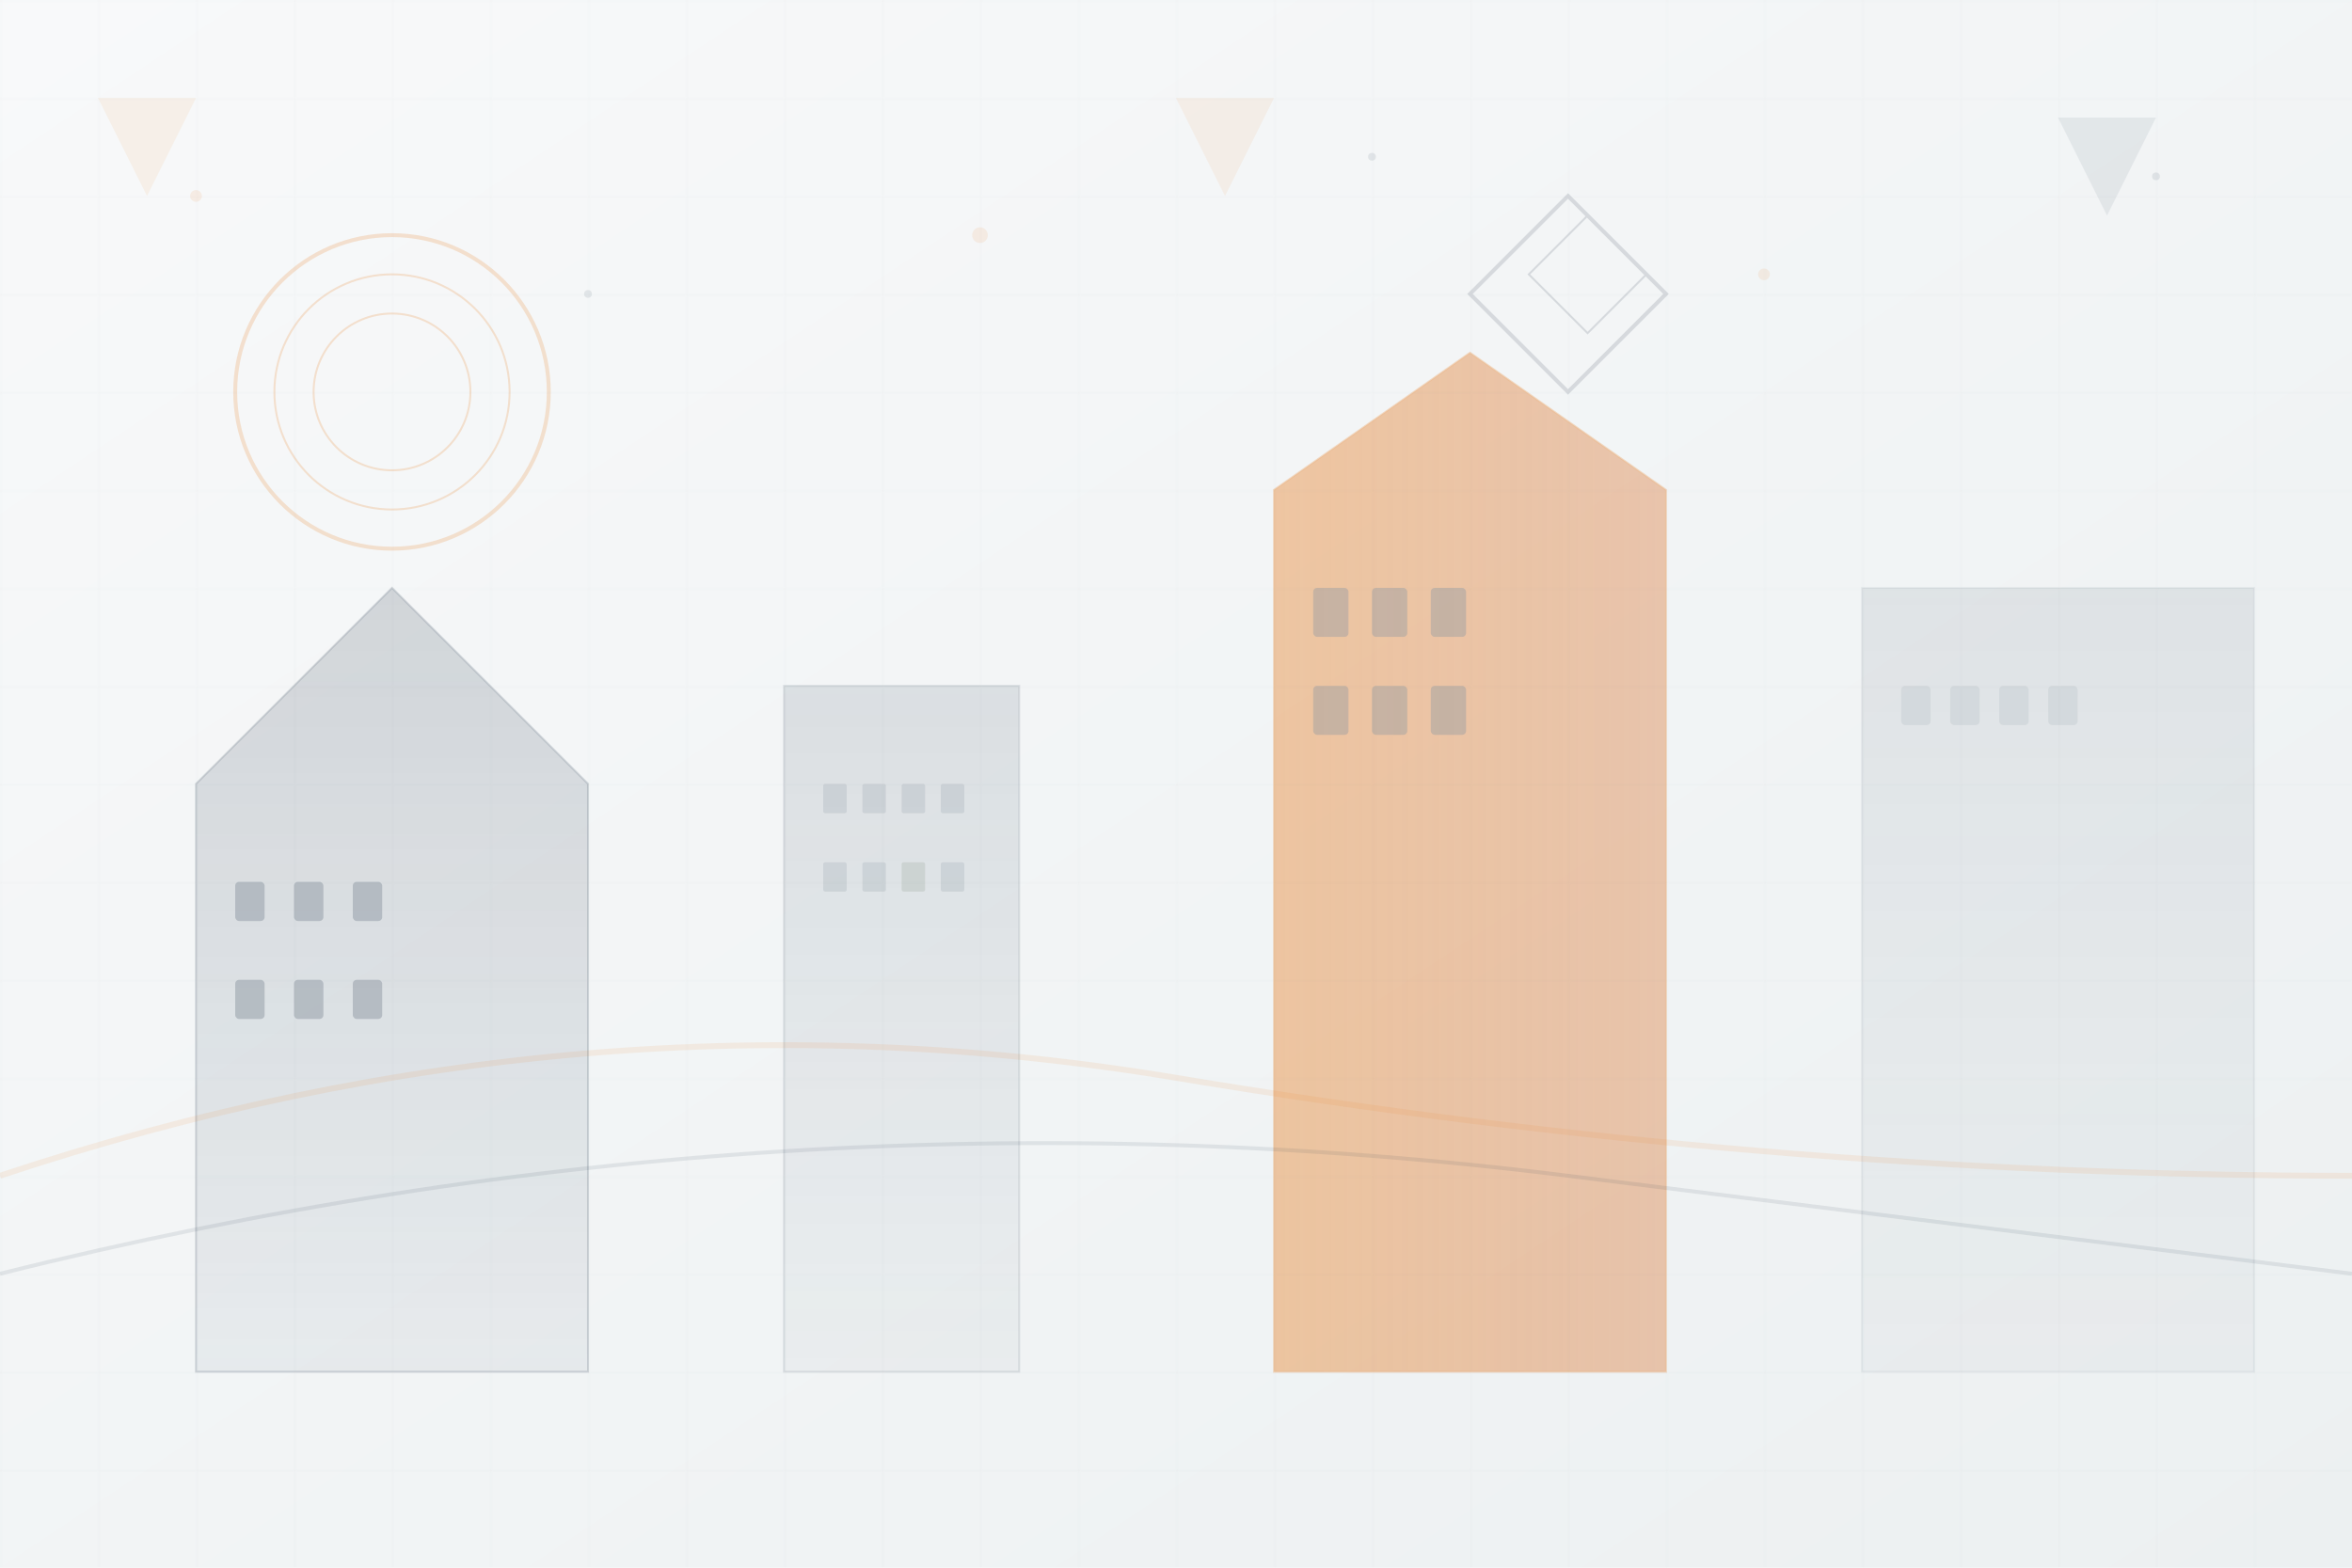 <svg xmlns="http://www.w3.org/2000/svg" viewBox="0 0 1200 800" width="1200" height="800">
    <defs>
        <linearGradient id="grad1" x1="0%" y1="0%" x2="100%" y2="100%">
            <stop offset="0%" style="stop-color:#f8f9fa;stop-opacity:1" />
            <stop offset="100%" style="stop-color:#ecf0f1;stop-opacity:1" />
        </linearGradient>
        <linearGradient id="accent1" x1="0%" y1="0%" x2="100%" y2="0%">
            <stop offset="0%" style="stop-color:#e67e22;stop-opacity:0.8" />
            <stop offset="100%" style="stop-color:#d35400;stop-opacity:0.6" />
        </linearGradient>
        <linearGradient id="accent2" x1="0%" y1="0%" x2="0%" y2="100%">
            <stop offset="0%" style="stop-color:#2c3e50;stop-opacity:0.3" />
            <stop offset="100%" style="stop-color:#34495e;stop-opacity:0.1" />
        </linearGradient>
    </defs>
    
    <!-- Background -->
    <rect width="1200" height="800" fill="url(#grad1)"/>
    
    <!-- Abstract Building Shapes -->
    <!-- Building 1 -->
    <g opacity="0.6">
        <polygon points="100,700 100,400 200,300 300,400 300,700" fill="url(#accent2)" stroke="#2c3e50" stroke-width="1" stroke-opacity="0.3"/>
        <rect x="120" y="450" width="15" height="20" fill="#2c3e50" opacity="0.4" rx="2"/>
        <rect x="150" y="450" width="15" height="20" fill="#2c3e50" opacity="0.4" rx="2"/>
        <rect x="180" y="450" width="15" height="20" fill="#2c3e50" opacity="0.4" rx="2"/>
        <rect x="120" y="500" width="15" height="20" fill="#2c3e50" opacity="0.4" rx="2"/>
        <rect x="150" y="500" width="15" height="20" fill="#2c3e50" opacity="0.4" rx="2"/>
        <rect x="180" y="500" width="15" height="20" fill="#2c3e50" opacity="0.4" rx="2"/>
    </g>
    
    <!-- Building 2 -->
    <g opacity="0.4">
        <rect x="400" y="350" width="120" height="350" fill="url(#accent2)" stroke="#2c3e50" stroke-width="1" stroke-opacity="0.3"/>
        <rect x="420" y="400" width="12" height="15" fill="#2c3e50" opacity="0.3" rx="1"/>
        <rect x="440" y="400" width="12" height="15" fill="#2c3e50" opacity="0.3" rx="1"/>
        <rect x="460" y="400" width="12" height="15" fill="#2c3e50" opacity="0.3" rx="1"/>
        <rect x="480" y="400" width="12" height="15" fill="#2c3e50" opacity="0.3" rx="1"/>
        <rect x="420" y="440" width="12" height="15" fill="#2c3e50" opacity="0.3" rx="1"/>
        <rect x="440" y="440" width="12" height="15" fill="#2c3e50" opacity="0.3" rx="1"/>
        <rect x="460" y="440" width="12" height="15" fill="#2c3e22" opacity="0.3" rx="1"/>
        <rect x="480" y="440" width="12" height="15" fill="#2c3e50" opacity="0.3" rx="1"/>
    </g>
    
    <!-- Building 3 -->
    <g opacity="0.5">
        <polygon points="650,700 650,250 750,180 850,250 850,700" fill="url(#accent1)" stroke="#e67e22" stroke-width="1" stroke-opacity="0.5"/>
        <rect x="670" y="300" width="18" height="25" fill="#2c3e50" opacity="0.4" rx="2"/>
        <rect x="700" y="300" width="18" height="25" fill="#2c3e50" opacity="0.4" rx="2"/>
        <rect x="730" y="300" width="18" height="25" fill="#2c3e50" opacity="0.4" rx="2"/>
        <rect x="670" y="350" width="18" height="25" fill="#2c3e50" opacity="0.4" rx="2"/>
        <rect x="700" y="350" width="18" height="25" fill="#2c3e50" opacity="0.4" rx="2"/>
        <rect x="730" y="350" width="18" height="25" fill="#2c3e50" opacity="0.4" rx="2"/>
    </g>
    
    <!-- Building 4 -->
    <g opacity="0.3">
        <rect x="950" y="300" width="200" height="400" fill="url(#accent2)" stroke="#2c3e50" stroke-width="1" stroke-opacity="0.2"/>
        <rect x="970" y="350" width="15" height="20" fill="#2c3e50" opacity="0.3" rx="2"/>
        <rect x="995" y="350" width="15" height="20" fill="#2c3e50" opacity="0.3" rx="2"/>
        <rect x="1020" y="350" width="15" height="20" fill="#2c3e50" opacity="0.3" rx="2"/>
        <rect x="1045" y="350" width="15" height="20" fill="#2c3e50" opacity="0.3" rx="2"/>
    </g>
    
    <!-- Abstract Geometric Elements -->
    <g opacity="0.2">
        <circle cx="200" cy="200" r="80" fill="none" stroke="#e67e22" stroke-width="2"/>
        <circle cx="200" cy="200" r="60" fill="none" stroke="#e67e22" stroke-width="1"/>
        <circle cx="200" cy="200" r="40" fill="none" stroke="#e67e22" stroke-width="1"/>
    </g>
    
    <g opacity="0.15">
        <polygon points="800,100 850,150 800,200 750,150" fill="none" stroke="#2c3e50" stroke-width="2"/>
        <polygon points="810,110 840,140 810,170 780,140" fill="none" stroke="#2c3e50" stroke-width="1"/>
    </g>
    
    <!-- Grid Pattern -->
    <g opacity="0.05">
        <defs>
            <pattern id="grid" width="50" height="50" patternUnits="userSpaceOnUse">
                <path d="M 50 0 L 0 0 0 50" fill="none" stroke="#2c3e50" stroke-width="0.5"/>
            </pattern>
        </defs>
        <rect width="1200" height="800" fill="url(#grid)"/>
    </g>
    
    <!-- Flowing Lines -->
    <g opacity="0.1">
        <path d="M0,600 Q300,500 600,550 T1200,600" fill="none" stroke="#e67e22" stroke-width="3"/>
        <path d="M0,650 Q400,550 800,600 T1200,650" fill="none" stroke="#2c3e50" stroke-width="2"/>
    </g>
    
    <!-- Dots Pattern -->
    <g opacity="0.1">
        <circle cx="100" cy="100" r="3" fill="#e67e22"/>
        <circle cx="300" cy="150" r="2" fill="#2c3e50"/>
        <circle cx="500" cy="120" r="4" fill="#e67e22"/>
        <circle cx="700" cy="80" r="2" fill="#2c3e50"/>
        <circle cx="900" cy="140" r="3" fill="#e67e22"/>
        <circle cx="1100" cy="90" r="2" fill="#2c3e50"/>
    </g>
    
    <!-- Abstract Triangular Elements -->
    <g opacity="0.08">
        <polygon points="50,50 100,50 75,100" fill="#e67e22"/>
        <polygon points="1050,60 1100,60 1075,110" fill="#2c3e50"/>
        <polygon points="600,50 650,50 625,100" fill="#e67e22"/>
    </g>
</svg>
